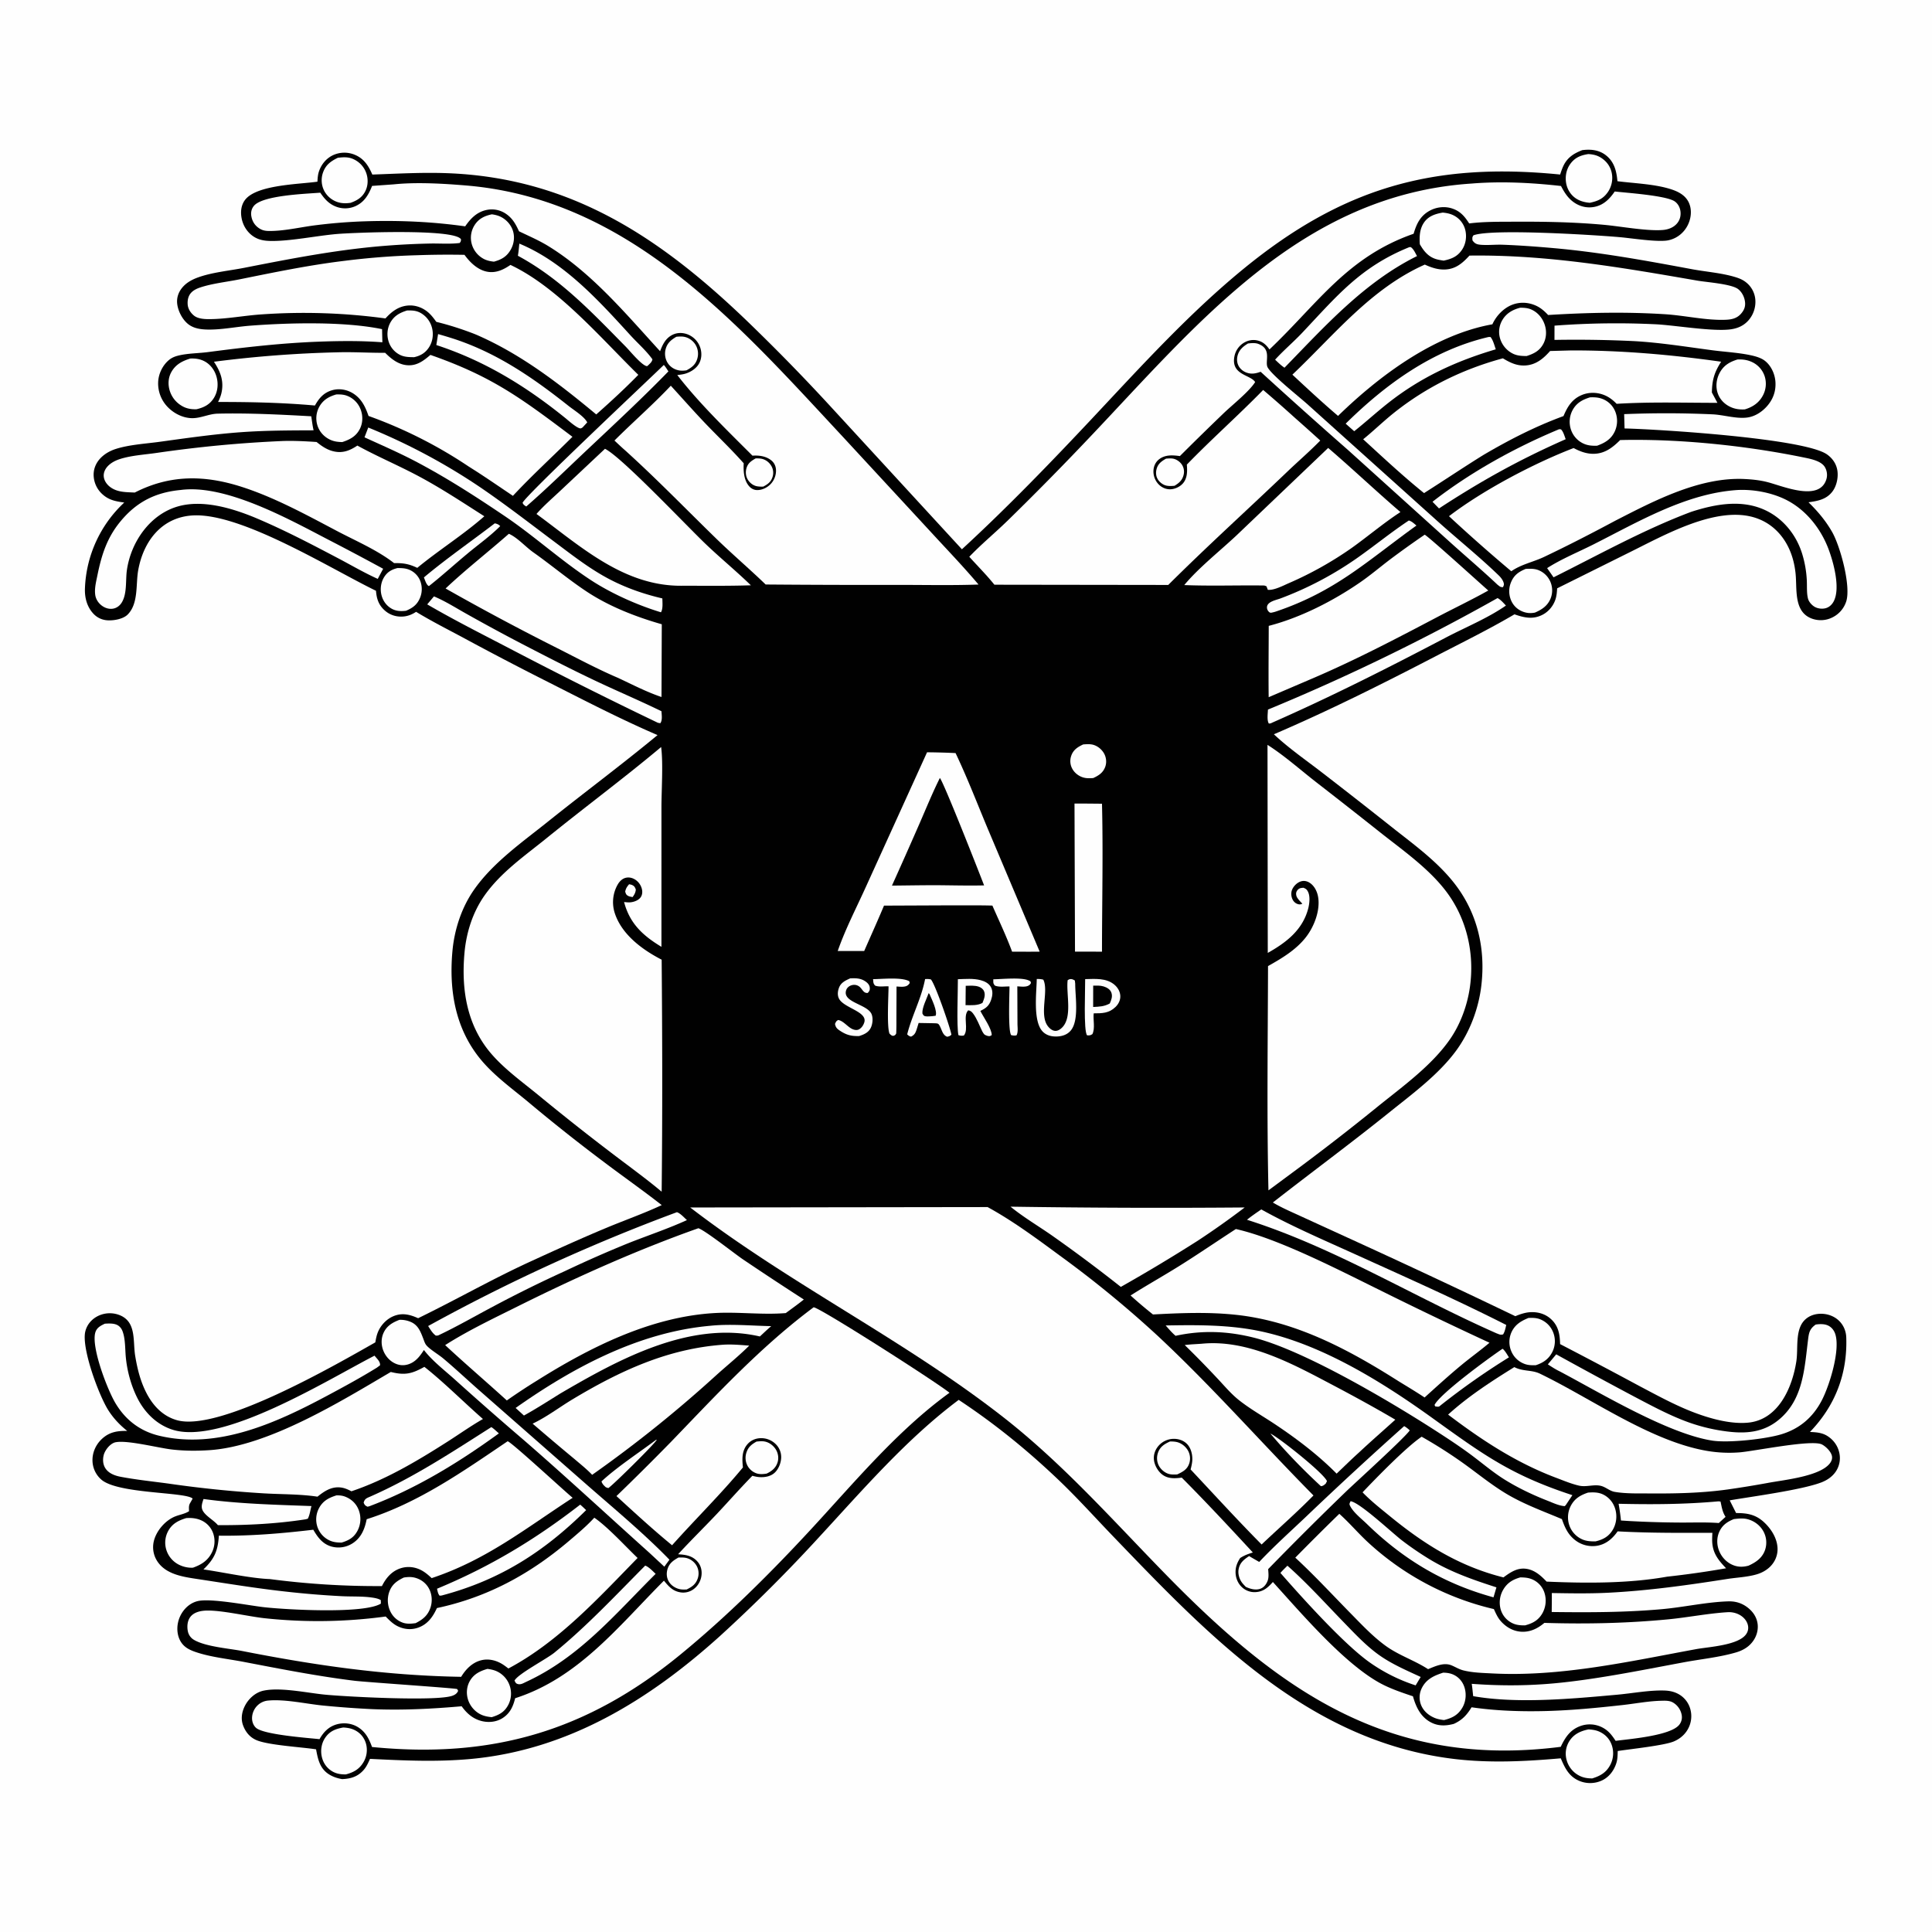 <svg xmlns="http://www.w3.org/2000/svg" display="block" viewBox="0 0 2048 2048"><path fill="#fefefe" d="M0 0h2048v2048H0z"/><path fill="#010101" d="M1677.24 159.156c.41-.048.82-.102 1.23-.145 9.06-.952 17.59.22 24.74 6.299 8.28 7.035 10.4 16.523 11.34 26.774 18.19 2.346 40.13 2.959 57.55 8.771 7.55 2.518 14.65 6.408 18.13 13.927 3.21 6.903 2.61 15.232-.32 22.121-3.82 8.981-11.51 15.606-21.06 17.748-10.73 2.408-38.94-2.102-51.36-3.204-27.47-2.436-136.6-9.254-155.6-1.982-1.43 2.162-1.16 2.64-1.03 5.275 2.31 3.484 4.74 4.412 8.87 4.745 7.65.617 15.52-.339 23.23-.057 17.92.655 35.97 2 53.84 3.582 49.45 4.38 97.82 13.227 146.55 22.321 14.89 2.778 31.12 3.931 45.53 8.219 4.4 1.307 8.49 2.896 12.09 5.805a25.92 25.92 0 0 1 9.72 18.033 29.73 29.73 0 0 1-6.98 21.903c-5.19 6.071-11.95 8.936-19.74 9.896-18.75 2.313-56.84-4.128-77.46-5.368a864 864 0 0 0-108.66 1.389l-.05 15.107a1288 1288 0 0 1 84.2 1.275c28.05 1.563 55.64 6.083 83.44 9.736 13.4 1.76 27.46 2.452 40.63 5.3 5.08 1.1 10.93 2.751 15.03 6.031 6.54 5.222 10.45 14.059 10.94 22.307.62 10.187-2.77 18.993-9.68 26.438-5.23 5.624-12.19 10.031-19.89 11.144-11.73 1.696-25.2-2.784-37.14-3.337a1088 1088 0 0 0-93.65-.2l.42 15.169c34.38.795 190.39 10.347 214.65 27.554 5.79 4.111 9.87 9.99 10.95 17.082 1.12 7.356-.82 16.524-5.43 22.453-6.4 8.247-15.49 9.82-25.17 11.165 9.76 9.573 18.13 19.445 24.96 31.359 8.59 14.969 20.14 56.965 15.09 73.513a28.6 28.6 0 0 1-14.57 17.097 27.5 27.5 0 0 1-22.06 1.294c-19.54-7.351-15.35-31.534-17.18-48.182-1.02-9.376-3.3-18.521-7.4-27.041-7.08-14.701-18.8-26.022-34.43-31.331-41.5-14.096-98.33 18.804-134.97 36.777l-75.89 37.742c-.22 3.608-.51 7.393-1.53 10.874-2.16 7.359-7.42 13.875-14.3 17.298-10.18 5.074-19.33 2.865-29.42-.621-27.43 16.156-56.54 30.417-84.81 45.092-56.01 29.076-112.2 57.178-170.2 82.063 15.43 14.571 34 27.399 50.82 40.388a7294 7294 0 0 1 78.34 61.317c21.64 16.929 44.53 33.99 61.67 55.712 24.79 31.399 33.74 69.577 29.04 109.107-2.85 24.03-11.95 48.42-26.12 68.07-18.69 25.91-47.37 46.86-72.12 66.77-40.34 32.45-81.95 63.09-122.73 94.97 9.8 5.88 20.75 10.4 31.12 15.24l59.93 27.43a9787 9787 0 0 1 165.96 77.85c4.84-1.99 9.92-3.79 15.16-4.19 8.42-.65 16.62 1.61 22.85 7.44 7.82 7.3 9.2 16.25 9.47 26.34a5941 5941 0 0 1 84.84 44.86c19.82 10.44 40.07 21.56 61.21 29.12 16.14 5.78 35.83 10.91 53.12 9.29 32.29-3.02 47.02-37.29 51.27-65.18 2.02-13.29-1.38-31.9 7.86-42.57 4.19-4.83 10.27-7.29 16.58-7.64 7.31-.42 14.84 1.92 20.28 6.92 5.17 4.75 7.95 11.25 8.18 18.23 1.3 38.73-11.88 72.49-38.49 100.09 6.49.32 12.68.67 18.34 4.2 6.66 4.16 11.27 10.56 12.85 18.28a25.54 25.54 0 0 1-3.83 19.53c-3.68 5.4-9.1 9.08-15.14 11.42-20.68 7.98-72.93 14.92-97.29 19.07l6.78 13.48c11.41-.05 20.41 1.42 29.16 9.32 7.88 7.12 14.47 17.39 14.77 28.29.2 7.12-2.6 13.87-7.58 18.93-3.84 3.88-8.62 6.59-13.81 8.21-9.97 3.1-21.64 3.5-32.03 5.13-41.77 6.54-83.59 12.42-125.86 14.56-20 1.02-39.98.68-60 .34.07 6.7-.06 13.41-.11 20.11 39.34.48 77.88.49 117.11-3.04 23.14-2.09 46.85-7.52 69.98-8.25 9.08-.28 16.87 2.68 23.44 9.01 5.09 4.91 8.07 11.32 7.91 18.44-.18 7.69-3.87 14.77-9.66 19.74-3.68 3.16-8.27 5.39-12.9 6.78-17.44 5.23-37.22 7.17-55.19 10.51-45.65 8.49-98.2 19.3-144.06 22.93-27.59 2.19-53.83 2.03-81.4.01.65 4.33 1.04 8.71 1.51 13.06 46.67 8.28 105.77 2.71 152.96-1.56 16.02-1.45 33.35-4.83 49.37-4.4 6.08.16 11.59 1.34 16.8 4.64a26.03 26.03 0 0 1 11.45 16.66 28.08 28.08 0 0 1-4.44 22c-3.33 4.8-7.98 8.34-13.33 10.62-10.21 4.37-46.12 8.11-59.58 10.2-.1 4.34-.14 8.64-1.46 12.82-2.52 7.96-7.82 15.01-15.53 18.52a29.8 29.8 0 0 1-23.98.22c-10.79-4.67-15.1-13.65-19.39-23.82-37.88 3.32-75.69 5.22-113.56.61-153.5-18.66-259.12-130.03-360.66-235.58-19.29-20.05-37.94-40.83-58.07-60.04-33.11-31.58-67.74-59.72-105.93-84.95-55.23 41.28-101.701 95.37-148.292 145.8A1656 1656 0 0 1 763.496 1734c-75.148 67.89-160.902 120.82-263.743 130.51-35.948 3.39-71.529 1.76-107.525-.04-1.878 4.15-3.654 8.27-6.691 11.72-6.321 7.2-13.572 9.34-22.891 9.75-5.444-.94-10.743-2.73-15.26-5.98-8.643-6.24-10.516-15.81-12.336-25.6-15.558-2.42-51.258-4.38-63.58-9.91-6.769-3.04-11.183-8.5-13.756-15.36-2.522-6.73-1.479-13.85 1.601-20.22 3.766-7.79 11.163-14.72 19.767-16.63 17.842-3.96 46.19 2.22 64.739 4.09 21.376 2.16 119.038 7.41 135.783 1.22 2.81-1.04 4.838-2.37 6.058-5.21l-1.053-1.87c-2.499-1.01-97.511-7.38-109.095-8.82-39.479-4.9-78.094-12.48-117.097-19.97-16.855-3.24-35.879-5.09-52.023-10.82-5.393-1.91-10.313-4.39-13.761-9.11-4.461-6.12-5.481-14.25-3.969-21.54 2.191-10.57 10.075-20.32 20.808-22.95 13.68-3.36 54.142 4.58 70.047 6.4 23.635 2.7 106.514 7.36 124.244-3.78l-.106-3.69c-2.763-1.74-6.738-2.36-9.913-2.8-10.064-1.39-20.873-.83-31.049-1.34a968 968 0 0 1-58.907-4.8c-31.796-3.47-63.575-8.74-95.206-13.52-14.68-2.22-32.2-4.85-41.339-17.98a27.3 27.3 0 0 1-4.29-21.59c2.509-11.3 12.402-22.78 23.248-26.87 4.849-1.83 9.761-2.53 14.199-5.36-.098-2.71-.469-5.79.918-8.23.695-1.23 1.4-2.41 2.072-3.65l.802-1.46c-6.908-7.18-79.032-4.82-96.747-20.11a27.3 27.3 0 0 1-9.41-20.22c-.166-8.41 3.428-16.57 9.435-22.41 8.11-7.87 16.674-9.2 27.406-9-7.893-6.32-14.512-13.25-19.967-21.79-10.115-15.84-28.749-66.1-24.481-83.66 1.657-6.81 6.157-12.39 12.255-15.77a28.34 28.34 0 0 1 22.213-2.22c20.228 6.47 15.723 27.53 18.409 43.86 2.283 13.88 5.683 27.54 12.288 40.05 6.948 13.16 17.187 23.92 31.892 28.11 44.956 12.81 167.932-58.41 210.359-82.45.64-3.65 1.353-7.45 2.771-10.89 3.054-7.42 9.228-13.94 16.679-16.97 9.164-3.73 17.297-1.67 25.948 2.24 39.914-19.41 78.389-41.44 118.804-59.98 26.936-12.36 54.061-24.7 81.418-36.09 19.273-8.03 39.099-14.98 58.01-23.83-19.794-15.47-40.483-29.98-60.546-45.12a1878 1878 0 0 1-81.916-64.96c-16.651-13.75-35.053-27.1-48.923-43.69-27.455-32.86-34.256-73.67-30.503-115.33 2.055-22.802 9.579-46.022 22.705-64.912 20.124-28.962 51.337-50.702 78.642-72.568 38.445-30.786 78.16-60.29 116.089-91.646-41.184-17.723-81.337-38.754-121.357-58.948a3471 3471 0 0 1-84.354-44.161c-16.815-9.004-33.926-17.662-50.229-27.569-4.058 2.679-8.207 4.43-13.09 4.931-7.133.732-14.156-1.279-19.64-5.946-6.839-5.819-9.117-12.604-9.787-21.295-47.958-23.284-141.871-82.261-193.46-79.9-33.5 1.533-53.129 27.239-58.633 58.327-2.64 14.915.458 35.065-11.105 46.747-4.651 4.699-14.188 6.396-20.532 6.187-6.306-.209-11.802-2.642-16.071-7.313-6.592-7.211-9.054-16.71-8.729-26.296a130.9 130.9 0 0 1 41.671-91.286c-8.814-1.247-16.008-2.43-22.9-8.588a28.04 28.04 0 0 1-9.547-20.252c-.183-7.115 2.655-13.537 7.627-18.567 4.51-4.563 10.198-7.636 16.286-9.535 14.382-4.486 31.443-5.419 46.414-7.485 28.946-3.993 57.855-8.161 87.02-10.217 25.215-1.778 50.548-1.821 75.815-1.918-1.133-4.874-1.713-9.928-2.465-14.876-33.05-1.834-66.059-3.535-99.183-2.788-9.571.216-18.393 5.186-28.028 4.769-9.643-.416-19.118-5.42-25.595-12.452a35.72 35.72 0 0 1-9.483-25.934c.38-8.515 4.532-17.269 10.994-22.868 3.511-3.042 7.199-4.366 11.672-5.371 9.63-2.164 20.406-2.129 30.281-3.421 38.968-5.102 77.992-9.579 117.293-11.029 22.347-.825 45.118-1.052 67.422.653l-.327-13.911c-39.964-8.311-98.5-6.812-139.52-3.709-15.011 1.136-30.555 4.438-45.575 4.126-6.716-.139-13.722-1.044-19.376-4.98-6.608-4.599-11.538-13.867-12.625-21.743-.872-6.323.918-12.192 4.842-17.188 4.288-5.461 10.333-8.85 16.754-11.205 15.173-5.566 33.31-7.173 49.227-10.299 50.642-9.943 100.03-19.594 151.625-23.535a802 802 0 0 1 46.667-2.248c10-.123 20.338.703 30.263-.57 1.276-1.663 1.289-1.824 1.39-3.926-7.118-11.609-115.931-6.913-131.13-5.625-21.72 1.841-49.223 7.646-70.113 7.418-6.77-.074-12.875-.928-18.637-4.71-6.61-4.339-11.009-11.283-12.587-18.982-1.366-6.661-.81-13.737 3.226-19.407 11.781-16.554 57.59-16.925 77.069-19.753.171-3.75.445-7.565 1.688-11.136 2.559-7.351 7.716-13.611 14.816-16.947a28.7 28.7 0 0 1 22.704-.595c10.042 4.012 14.872 11.717 18.979 21.137 25.627-.896 51.414-2.355 77.053-1.541 138.48 4.397 236.477 74.144 332.105 168.401a2058 2058 0 0 1 75.454 77.754l140.369 152.605c48.8-44.906 95.26-93.086 140.62-141.446 50.38-53.712 100.69-108.992 157.77-155.729 104.84-85.844 201.05-113.522 335.76-100.077 1.02-3.158 2.12-6.431 3.56-9.42 4.21-8.755 11.11-13.026 19.86-16.436"/><path fill="#fefefe" d="M666.873 937.333c.931.188 2.32.421 3.16.814 2.567 1.202 2.975 2.333 3.965 4.758-.351 3.468-1.441 5.207-3.411 8.041-1.382-.287-3.359-.521-4.589-1.185-2.343-1.264-2.518-2.275-3.267-4.613.708-3.45 1.908-5.128 4.142-7.815m28.831 588.757.376.21c-.746 3.01-46.538 48.2-51.257 51.15l-2.616-.9c-2.145-1.98-3.659-3.31-4.606-6.19 16.148-15.09 39.986-30.63 58.103-44.27m650.976-6.49c9 4.27 56.71 42.05 59.97 50.51l-1.4 2.71c-2 1.52-2.46 2.28-5.01 2.6-18.56-17.13-37.37-36.44-53.56-55.82M801.014 485.927c2.324-.061 4.9-.007 7.162.59 3.911 1.033 7.396 3.837 9.424 7.305a14.28 14.28 0 0 1 1.507 11.148c-1.571 5.671-4.971 8.225-9.976 10.83a28.2 28.2 0 0 1-6.427-.296c-3.919-.638-7.36-3.161-9.575-6.417-2.403-3.53-3.044-7.939-2.031-12.056 1.444-5.866 4.915-8.198 9.916-11.104m435.076.228c2.26-.141 4.67-.365 6.92-.059 3.81.519 7.73 3.248 9.84 6.414a13.73 13.73 0 0 1 1.83 10.853c-1.39 5.72-4.78 8.624-9.61 11.575-2.82.266-5.79.438-8.58-.147-3.56-.747-7.11-3.419-9.03-6.476-2.03-3.243-2.44-7.078-1.53-10.759 1.44-5.855 5.17-8.527 10.16-11.401M925.486 1037.95c9.7-.07 30.133-2.37 38.396 2.22l.483 1.88c-.657.9-.974 1.44-1.877 2.2-2.952 2.51-8.492 1.62-12.125 1.5l-.136 35.93a276 276 0 0 1-.197 13.84c-1.185 1.96-1.124 1.89-3.318 2.58-2.059-.48-2.284-1.01-3.79-2.4-2.981-7.3-1.065-40.08-1.022-50.13-4.768-.29-9.558.87-14.147-.74-2.256-2.32-1.906-3.72-2.267-6.88m127.454.16c9.35-.16 30.08-2.37 37.84 1.3 1.98.94 1.29.37 2.15 2.6-.58.89-.84 1.41-1.71 2.14-3.09 2.6-9.05 1.58-12.83 1.42l.17 39.68c.02 3.73.85 8.96-1.01 12.23-2.26.48-3.38.24-5.62-.16-3.54-4.14-1.78-44.19-1.82-51.61-5.14-.13-10.46.94-15.37-.88-2.27-2.39-1.72-3.5-1.8-6.72m539.85 391.64c2.71 2.04 4.82 6.23 6.75 9.08-26.01 16.13-50.07 33.1-74.01 52.13-1.45.41-2.72.05-4.19-.15l-.66-1.54c5.95-12.03 58.04-50.13 72.11-59.52M524.46 554.761c2.247.41 4.298 1.244 5.77 2.956-10.216 10.267-22.697 19.174-33.863 28.434-13.96 11.577-27.422 23.845-41.637 35.092-.133-.047-.276-.073-.4-.141-2.45-1.341-3.885-6.438-4.955-9.025 24.041-20.156 50.173-38.203 75.085-57.316m194.7 1096.279c2.804-.06 5.866-.16 8.599.53 4.445 1.14 8.334 4.19 10.624 8.14 2.269 3.92 2.734 8.87 1.357 13.17-2.046 6.38-6.047 9.2-11.846 12.02-2.214.09-4.496.19-6.686-.2-4.895-.87-9.639-3.83-12.209-8.13-2.416-4.05-2.762-8.83-1.395-13.3 1.912-6.25 6.133-9.11 11.556-12.23m82.793-122.92c2.789-.29 5.823-.58 8.599-.07 4.984.9 9.658 4.57 12.147 8.92 2.279 3.98 2.939 8.93 1.512 13.32-1.933 5.93-6.093 9.14-11.512 11.77-3.227.54-6.899.88-10.078-.04-4.378-1.26-8.231-4.47-10.34-8.49a17.72 17.72 0 0 1-1.113-13.49c1.886-6.04 5.459-8.9 10.785-11.92m438.207-.06c2.41-.08 5.07.03 7.42.59 4.86 1.16 9.44 4.84 11.82 9.19a16.93 16.93 0 0 1 1.27 13.35c-2.1 6.52-6.9 8.99-12.74 11.75-2.91.16-6.28.31-9.1-.56-4.43-1.37-8.45-4.83-10.53-8.97-2.14-4.27-2.31-9.16-.72-13.63 2.24-6.28 6.79-9.06 12.58-11.72M716.967 356.991c2.821-.278 5.486-.468 8.298.037 4.881.875 9.462 4.216 12.025 8.433a18.42 18.42 0 0 1 1.881 14.755c-1.868 6.351-5.86 9.317-11.452 12.342-2.693.4-5.45.553-8.144.041-4.619-.878-8.861-3.511-11.511-7.415-2.918-4.301-3.8-9.87-2.507-14.89 1.715-6.659 5.724-9.945 11.41-13.303m184.262 680.119c5.331-.25 10.443-.27 15.154 2.59 2.685 1.63 5.267 3.87 5.58 7.23.26 2.81-.389 3.66-2.072 5.6-5.12.64-5.834-5.09-9.988-7.38-2.362-1.3-4.807-1.51-7.384-.69-2.374.75-4.566 2.48-5.438 4.87-4.897 13.44 22.649 14.95 26.909 25.92 1.63 4.2 1.024 10.32-.954 14.32-2.491 5.03-7.25 7.09-12.309 8.68-8.514.23-13.707-1.11-20.89-6.02-2.892-1.97-4.033-3.42-4.698-6.84 1.123-2.34 1.145-2.91 3.375-4.14 5.6.92 9.802 7.22 15.001 9.59 2.079.94 4.646 1.48 6.784.45 2.94-1.41 4.955-4.49 5.889-7.56 3.542-11.62-22.384-15.24-27.01-25.51-1.644-3.64-1.144-7.63.236-11.28 2.031-5.37 6.897-7.63 11.815-9.83m197.771.68c2.56-.05 4.44 0 6.94.7 5.61 11.04-3.29 33.73 3.24 46.76 1.54 3.08 4.72 6.57 8.19 7.35 2.78.63 5.22-.57 7.33-2.29 12.84-10.47 5.24-36.41 7.05-51.23.67-.41 1.35-.87 2.13-1.07 2.13-.51 3.73.34 5.49 1.37l.39 3.37c-.03 13.53 4.44 39.6-5.12 50.12-3.8 4.19-9.14 5.73-14.66 5.87-5.32.12-10.57-1.15-14.44-4.99-10.87-10.75-6.74-41.69-6.54-55.96m49.26-248.668c3.52-.232 7.26-.556 10.69.424 4.97 1.419 9.51 5.334 11.79 9.945 2.02 4.072 2.42 9.044.86 13.335-2.31 6.319-6.89 9.252-12.73 11.948-3.55.264-6.98.414-10.44-.566-4.91-1.393-9.43-4.863-11.83-9.401a16.94 16.94 0 0 1-1.09-13.513c2.18-6.461 6.86-9.417 12.75-12.172M980.626 1037.87c2.248-.14 3.991-.15 6.185.39 4.583 5.12 20.379 50.72 21.729 58.58-1.71 1.53-2.26 1.63-4.41 2.16-5.498-1.72-5.851-8.99-8.965-13.05-1.099-1.43-3.2-1.11-4.915-1.27l-16.477-.28a234 234 0 0 1-2.281 7.38c-1.205 3.58-2.336 5.4-5.753 7.1-2.112-.56-2.481-.9-4.078-2.42 4.927-19.52 14.819-37.79 18.765-57.52.071-.36.134-.72.2-1.07"/><path fill="#010101" d="M984.418 1052.76c1.075 1.17.766.64 1.408 2.14 1.964 4.59 8.04 16.91 5.972 21.83l-3.548.46c-2.183.09-4.876.46-7.016.13-2.275-.35-2.481-1.24-3.455-3.05-.453-6.2 4.535-15.5 6.639-21.51"/><path fill="#fefefe" d="M1150.32 1037.91c10.56-.21 22.41-1.42 31.07 5.97 3.46 2.95 5.95 7.12 6.18 11.73.24 4.55-1.89 8.73-5.11 11.84-6.91 6.69-14.13 6.71-23.1 6.73-.78 6.8 1.72 16.06-1.41 22.06-2.36 1.43-2.75 1.35-5.54 1.27-4-3.92-1.91-50.62-2.09-59.6"/><path fill="#010101" d="M1158.83 1044.81c3.6-.04 7.54-.24 11.01.84 3.44 1.06 7.02 3.04 8.28 6.64 1.43 4.08-.08 7.74-1.72 11.45-5.86 3.24-11.07 3.39-17.61 3.7z"/><path fill="#fefefe" d="M1015.39 1038.01c7.94-.22 16.4-1.04 24.15 1.04 4.33 1.15 8.69 3.29 10.9 7.38 2.3 4.28 1.69 9.13.15 13.55-2.22 6.38-5.48 8.75-11.37 11.67 3.17 6.39 12.07 18.72 12.05 25.6-1.84 1.23-2.51 1.43-4.85.73-3.22-.97-3.61-2.02-5.2-4.75-2.92-5.95-5.78-13.84-9.85-19.04-1.49-1.9-2.63-2.81-5.03-3.21-6.05 6.1.96 20.11-4.61 26.73-2.3.34-3.55.29-5.76-.41-2.04-9.75-.48-47.02-.58-59.29"/><path fill="#010101" d="M1023.71 1045c4.38-.1 9.59-.54 13.77.91 2.41.84 4.61 2.4 5.64 4.78 1.8 4.19-.06 8.54-1.68 12.46-5.38 2.95-11.98 2.39-17.92 2.35z"/><path fill="#fefefe" d="M421.371 602.162c3.583.035 7.143.059 10.6 1.116a21.3 21.3 0 0 1 12.928 11.19 24.08 24.08 0 0 1 .312 19.326c-3.003 7.256-7.82 10.692-14.838 13.645-5.137.624-10.119.505-14.795-1.988-5.403-2.881-9.21-7.829-10.926-13.676-1.903-6.488-1.132-13.865 2.35-19.684 3.423-5.72 8.054-8.368 14.369-9.929m1195.869.914c4.27-.263 8.98-.398 13.05 1.091a23 23 0 0 1 13.02 12.186 23.2 23.2 0 0 1 .52 17.726c-3.1 7.946-9.19 12.045-16.73 15.301-4.51.852-8.36.669-12.7-.974-5.75-2.179-10.15-6.323-12.58-11.991a24.76 24.76 0 0 1 .13-19.649c3.2-7.406 8.09-10.633 15.29-13.69M520.853 1512.78c2.827 1.82 5.427 4.47 7.983 6.67-42.839 31.08-87.902 58.68-137.538 77.33l-1.767.39c-2.657-1.42-2.758-1.49-4.042-4.21 1.049-4.28 3.293-4.89 7.111-6.57 45.723-20.13 86.235-46.9 128.253-73.61M703.68 386.865c1.825 1.874 3.372 4.635 4.878 6.809-27.905 28.692-57.511 56.173-86.649 83.608-21.194 19.955-42.085 40.527-64.051 59.62-1.889-1.2-3.034-1.772-3.879-3.905 2.067-6.841 134.245-131.054 149.701-146.132M521.421 227.189c3.121.43 6.501 1.208 9.331 2.619 6.203 3.093 11.11 8.61 13.099 15.278 1.914 6.415.929 13.415-2.285 19.246-4.185 7.595-9.872 10.849-17.99 13.045-4.004-.448-7.768-1.21-11.324-3.213a25.6 25.6 0 0 1-12.232-15.722 24.9 24.9 0 0 1 2.912-19.56c4.373-7.031 10.653-10.063 18.489-11.693M428.054 1672.25c4.157-.66 8.174-.85 12.276.31 6.232 1.78 11.406 5.74 14.449 11.49 3.263 6.17 3.717 13.73 1.461 20.31-2.827 8.24-8.201 12.47-15.722 16.26-4.327.58-8.81.99-13.041-.36a23.1 23.1 0 0 1-13.423-11.53 27.23 27.23 0 0 1-1.635-20.64c2.746-8.28 8.05-12.19 15.635-15.84M1652.81 454.969l1.87.147c2.58 2.439 3.75 7.175 5.02 10.457-49.29 21.761-89.3 44.029-134.3 73.395l-6.87-7.081c39.87-31.121 87.57-57.509 134.28-76.918M356.638 1585.16c3.332-.05 6.197.16 9.336 1.39 6.674 2.61 11.755 7.48 14.305 14.21a26.8 26.8 0 0 1-1.101 21.49c-3.802 7.47-9.247 10.6-17.022 12.93-4.354 0-8.385-.28-12.422-2.07a24.37 24.37 0 0 1-13.321-14.72 25.33 25.33 0 0 1 1.747-19.67c4.191-7.83 10.351-10.99 18.478-13.56m160.063 183.94c3.089.38 6.352 1.04 9.229 2.25a25.96 25.96 0 0 1 14.1 14.78 26.02 26.02 0 0 1-1.001 20.64c-3.95 7.88-9.65 11.03-17.775 13.5-3.691-.36-7.281-.96-10.709-2.45-6.711-2.91-12.082-8.95-14.336-15.89-2.151-6.61-1.63-13.91 1.817-19.98 4.196-7.4 10.813-10.58 18.675-12.85M358.183 167.221c6.053-.623 11.042-1.062 16.689 1.579 6.254 2.924 10.995 8.021 13.324 14.541 2.209 6.186 2.049 13.364-.92 19.274-3.399 6.766-8.767 9.913-15.653 12.392-4.041.571-8.04.704-12.041-.296a24.76 24.76 0 0 1-15.679-12.001 24.64 24.64 0 0 1-1.585-19.584c2.867-8.315 8.238-12.184 15.865-15.905M1529.84 1773.09c4.2.07 8.03.63 11.8 2.59 5.44 2.82 9.21 7.68 10.92 13.52 2.09 7.12 1.21 15.07-2.66 21.43-4.64 7.61-10.74 10.56-19.13 12.71-3.5-.4-6.95-1-10.22-2.38-6.37-2.7-11.85-7.43-14.32-14.02a22.03 22.03 0 0 1 .97-17.54c4.71-9.5 13.13-13.26 22.64-16.31M431.512 329.123c5.516-.128 9.818-.001 14.696 2.798a25.3 25.3 0 0 1 11.835 16.021c1.626 6.717.588 14.143-3.144 20.004-3.865 6.071-9.02 9.159-15.91 10.68-5.023-.03-10.095-.091-14.721-2.307a23.8 23.8 0 0 1-12.139-13.755c-2.266-6.594-1.803-14.184 1.524-20.339 3.995-7.392 10.089-10.692 17.859-13.102M363.849 1831.22c4.72.25 8.987.98 13.175 3.3 5.543 3.08 9.357 8.01 11.013 14.12a25.36 25.36 0 0 1-2.876 19.58c-4.433 7.37-10.531 10.63-18.606 12.74-5.675-.02-10.376-.67-15.257-3.83-5.387-3.48-8.897-8.91-10.232-15.15-1.432-6.69-.281-14.03 3.561-19.74 4.804-7.15 11.024-9.54 19.222-11.02m1256.411-434.14c5.04-.16 9.1-.19 13.73 2.01 6.19 2.94 10.67 7.98 12.87 14.47a25.4 25.4 0 0 1-1.61 20.12c-3.85 7.22-9.64 11-17.21 13.49-3.95.13-7.87.1-11.64-1.26a24.25 24.25 0 0 1-14.31-13.42 25.12 25.12 0 0 1 .1-20.16c3.7-8.15 10.08-11.99 18.07-15.25m-126.84-845.322c3.19.834 5.54 3.269 8.07 5.338-52.32 37.607-85.33 69.71-149.16 91.214-.79.247-1.61.517-2.43.687-1.56.328-3.1 1.001-4.41-.079-1.64-1.354-2.63-3.422-2.42-5.583.52-5.573 9.5-7.21 14-8.859a363.2 363.2 0 0 0 82.38-43.525c18.19-12.835 35.37-26.876 53.97-39.193M356.527 418.112c4.255-.074 8.017.026 12 1.689a24.8 24.8 0 0 1 13.831 14.426c2.399 6.44 2.327 13.844-.714 20.06-3.98 8.139-10.545 11.628-18.825 14.333-4.844-.119-8.93-.579-13.332-2.738-6.219-3.051-10.971-8.351-13.031-15.006a25.26 25.26 0 0 1 2.226-20.087c4.093-7.112 10.199-10.48 17.845-12.677M1611.54 1672.11c5.01 0 9.68.43 14.19 2.8a23.12 23.12 0 0 1 11.65 14.15 27.4 27.4 0 0 1-2.63 21.52c-4.3 7.23-10.29 10.29-18.17 12.39-5.44.03-9.96-.35-14.79-3.07a23.28 23.28 0 0 1-11.17-14.5 27 27 0 0 1 2.89-20.32c4.28-7.28 10.09-10.73 18.03-12.97m-82.16-1446.762c4.99.489 9.36 1.442 13.65 4.188a23.52 23.52 0 0 1 10.4 15.029c1.45 6.785.31 14.182-3.53 20.009-4.91 7.456-11.22 9.901-19.54 11.705-2.14-.327-4.3-.655-6.41-1.164-9.27-2.24-14.3-8.282-18.87-16.221-.58-8.023-.23-16.328 4.53-23.152 4.74-6.793 12-9.061 19.77-10.394m154.32-62.03c5.09.331 9.24 1.211 13.58 3.98 5.91 3.778 9.97 9.432 11.3 16.378a26.47 26.47 0 0 1-4.12 19.835c-4.97 7.243-10.88 9.706-19.21 11.446-4.64-.35-9.2-1.44-13.28-3.738-5.91-3.327-9.98-9.141-11.5-15.704-1.67-7.218-.44-15.239 3.84-21.353 4.94-7.073 11.11-9.543 19.39-10.844m-72.13 162.863c3.96.052 7.69.224 11.4 1.798 6.97 2.962 12.04 8.987 14.44 16.088 2.22 6.556 1.96 13.948-1.26 20.132-3.95 7.588-10.02 10.734-17.89 13.22-5.63-.059-10.53-.271-15.56-3.072a26.4 26.4 0 0 1-12.72-16.132 24.63 24.63 0 0 1 2.82-19.359c4.26-6.995 11.04-10.75 18.77-12.675M1431.65 1591.33c9.95 1.41 44.3 33.78 54.63 41.67 9.08 6.95 18.75 13.54 28.5 19.5 22.67 13.85 46.4 22.04 71.5 30.16l-3.11 10.59a448 448 0 0 1-8.45-2.46c-48.93-14.81-89.22-39.78-125.75-75.31-5.64-5.49-14.52-12.29-17.96-19.47-1.01-2.12-.16-2.62.64-4.68m252.22 241.9c4.15.27 7.87.73 11.69 2.48 6.29 2.91 10.88 7.86 13.07 14.46a26.6 26.6 0 0 1-1.49 20.34c-4.28 8.36-10.62 12.02-19.31 14.68-4.93-.01-9.4-.65-13.83-2.97a26.28 26.28 0 0 1-13.39-16.81 24.95 24.95 0 0 1 2.85-19.56c4.73-7.62 11.93-10.88 20.41-12.62m1.61-1412.027c4.57-.188 8.74-.007 13.05 1.634a23.7 23.7 0 0 1 13.87 13.853 26.7 26.7 0 0 1-.48 20.209c-3.84 8.574-10.46 12.49-18.91 15.576-5.26.177-9.91-.098-14.76-2.4a25.05 25.05 0 0 1-13.12-15.12 26.17 26.17 0 0 1 1.87-20.194c4.15-7.668 10.42-11.083 18.48-13.558m152.48 1189.087c4.66-.56 9.77-1.1 14.36.07 7.18 1.83 13.52 6.53 17.04 13.09a24.58 24.58 0 0 1 1.7 19.48c-2.93 8.59-9.62 13.1-17.5 16.73-5.42 1.46-10.51 1.64-15.85-.36-7.05-2.64-12.6-8.42-15.38-15.37-2.6-6.5-2.68-13.82.22-20.23 3.21-7.08 8.42-10.57 15.41-13.41m-154.56-28.08c5.92-.43 11.44-.45 16.81 2.44 6.07 3.26 10.31 8.78 12.14 15.4 2 7.25 1.06 15.36-2.88 21.82-4.31 7.08-10.26 10.16-18.09 12.05-4.76.06-9.43-.12-13.88-2.02a25.23 25.23 0 0 1-13.79-14.56 26.38 26.38 0 0 1 1.02-20.32c3.97-8.22 10.3-12.02 18.67-14.81m138.23 9.27 2.2.22c1.37 6.08 1.88 10.8 5.34 16.22l-7.17 6.55c-13.28-.99-26.81-.45-40.13-.5a1083 1083 0 0 1-54.62-1.61l-8.97-.57c-.59-5.97-1.45-11.82-2.49-17.73 35.64.82 70.32.65 105.84-2.58m-1624.242 17.77c5.045-.41 10.339.07 15.056 2a23.6 23.6 0 0 1 13.486 14.02 26.25 26.25 0 0 1-1.34 20.45c-4.298 8.66-11.293 13-20.074 16.1-4.951.28-10.058-.86-14.516-3a26.37 26.37 0 0 1-13.388-15.03 25.73 25.73 0 0 1 1.351-20.24c4.244-8.27 10.916-11.69 19.425-14.3M1841.74 381.088c5.78-.319 11.12.465 16.33 3.123a25.24 25.24 0 0 1 12.68 15.069 26.27 26.27 0 0 1-2.06 20.036c-4.13 7.763-10.86 12.178-19.08 14.653-5.23.322-10.12-.275-14.92-2.423-6.45-2.878-11.56-8-13.85-14.737-2.29-6.715-1.5-14.359 1.62-20.676 4.21-8.51 10.52-12.287 19.28-15.045m-1640.017-1.026c5.474-.252 10.855.512 15.682 3.273 6.248 3.574 10.481 9.729 12.265 16.636 1.892 7.327 1.105 15.376-2.933 21.864-4.409 7.084-10.562 10.143-18.446 11.98-4.423.198-9.3-.448-13.317-2.37-7.2-3.444-12.531-9.452-14.972-17.059-2.1-6.545-1.783-13.772 1.562-19.852 4.462-8.113 11.601-11.862 20.159-14.472M615.019 1594.99c2.2 1.76 4.254 3.87 6.327 5.8-44.915 44.39-91.553 74.23-153.096 90.5l-2.212.23c-1.884-2.21-2.103-4.63-2.769-7.4 55.866-23.15 103.93-52.04 151.75-89.13M464.395 354.14a467 467 0 0 1 17.146 5.18c45.841 15.129 83.721 41.3 121.159 70.975 5.726 4.538 16.622 11.182 19.794 17.455l-4.757 5.152c-.871.723-.399.399-1.684 1.055-2.921 1.491-13.935-8.505-16.475-10.562-41.859-33.89-85.683-60.865-137.06-77.646zm900.335 1305.57c21.14 18.72 40.45 40.17 60.13 60.42 12.25 12.6 24.33 25.61 38.91 35.59 13.08 8.95 27.91 15.26 42.22 21.93l-5.35 8.92a181.3 181.3 0 0 1-49.46-24.87c-27.37-19.69-70.87-68.05-93.88-94.33 2.3-2.69 4.93-5.15 7.43-7.66m-1148.988-70.7c37.673 5.17 76.44 6.09 114.421 7.48-1.31 4.54-1.678 9.15-3.858 13.41l-2.464.66c-30.562 4.71-61.964 6.35-92.863 6.15-4.5-5.35-13.472-9.89-16.277-15.84-1.852-3.92-.189-8.04 1.041-11.86M550.523 258.242c47.338 19.611 84.035 60.247 117.913 97.354 7.582 8.304 16.657 16.169 23.176 25.305-.675 3.097-2.464 4.234-4.648 6.474l-1.04.769c-5.217-.199-18.311-16.312-22.624-20.684-35.615-36.096-69.164-71.992-114.313-96.338.747-4.253 1.089-8.587 1.536-12.88M683.946 1659.61c4.042 1.45 7.927 5.87 11.079 8.73-43.288 43.07-80.941 88.62-137.623 114.66-2.726 1.3-5.504 3.07-8.618 2.12-2.21-.67-2.251-1.7-3.392-3.55 3.348-6.96 33.978-22.91 42.319-29.72 34.389-28.05 64.996-60.8 96.235-92.24M1494.02 261.955l1.42-.011c3.05 1.937 4.89 6.418 6.66 9.513-55.98 27.738-97.49 74.225-140.48 118.332-3.68-2.437-6.75-5.504-9.95-8.513 8.98-9.924 19.51-18.759 28.75-28.547 36.89-39.098 61.67-69.772 113.6-90.774m84.03 95.256 1.95.022c2.83 3.397 4.1 8.888 5.59 13.048-42.04 12.424-79.41 29.612-113.93 56.8-12.31 9.688-23.88 20.277-36.14 30.031a830 830 0 0 1-9.05-8.007c42.71-42.125 92.3-78.065 151.58-91.894m-89.58 1154.539c2.35 1.34 3.98 2.66 5.93 4.49-4.35 6.96-57.3 55.11-66.96 64.29a3731 3731 0 0 0-83.13 82.8c.24 3.9.87 8.5-.52 12.25-1.3 3.53-3.77 6.97-7.36 8.4-5.15 2.05-11.02.4-15.8-1.82-1.43-1.48-2.93-2.99-4.15-4.65-2.78-3.81-4.33-9.11-3.53-13.8 1.19-7.03 5.54-10.47 11.17-14.22 3.51 2.15 7.13 4.16 10.69 6.23 15.74-16.71 33.18-32.34 49.84-48.15a4213 4213 0 0 1 103.82-95.82M460.004 632.2c11.802 4.895 23.274 12.231 34.443 18.457a2096 2096 0 0 0 57.544 31.21c26.379 13.664 52.947 27.395 79.807 40.09 23.034 10.887 46.477 20.801 69.381 31.985.18 3.859 1.204 9.547-1.232 12.719l-2.622-.51a5053 5053 0 0 1-157.009-78.677c-29.241-15.259-58.952-30.188-87.443-46.812zm292.578 773.21c21.262-2.23 43.591-.06 64.964.36-4.146 3.47-8.058 7.28-12.039 10.94-74.174-17.09-149.511 24.2-211.343 60.34-12.821 7.96-25.561 16.16-38.763 23.48l-8.823-8.03c61.055-43.05 130.529-80.26 206.004-87.09M1337 1282.03c31.84 17.69 65.4 32.07 98.54 47.09 53.89 24.44 108.36 48.61 161.13 75.38-.81 3.43-1.39 6.98-3.3 9.99-2.92.82-3.99-.02-6.79-1.03-88.58-39.07-172.09-91.05-264.73-120.45 4.83-3.95 10.03-7.42 15.15-10.98m250.48-648.051c3.52 1.873 6.14 5.087 8.87 7.94-19.33 13.45-42.78 22.952-63.66 33.917-60.73 31.9-121.25 62.525-184.06 90.186-2.25 1.03-1.06.689-3.58.997-2.23-3.451-1.1-10.685-.97-14.827a2236 2236 0 0 0 243.4-118.213"/><path fill="#fefefe" d="M1322.92 364.106c3.33-.41 7.57-.799 10.78.38 15.18 5.582 6.59 19.083 10.17 25.158 5.11 8.683 32.75 30.559 41.77 38.604l138.61 124.609c21.33 19.146 44.05 37.364 64.63 57.268 1.92 1.859 3.8 4.257 4.76 6.779.89 2.342.65 3.414-.46 5.547-2.94.02-3.49-.915-5.78-2.649-16.52-15.572-33.84-30.218-50.68-45.439l-107.98-97.529a5873 5873 0 0 1-92.41-82.737c-3.63 1.294-7.31 2.307-11.2 1.798-4.46-.584-8.75-2.922-11.34-6.655-2.43-3.518-2.99-7.882-1.97-11.988 1.57-6.291 5.78-9.908 11.1-13.146M717.572 1284.97c3.791 1.26 7.584 5.69 10.609 8.38-20.226 9.23-41.857 16.41-62.558 24.64a1275 1275 0 0 0-66.246 29.17 1343 1343 0 0 0-75.189 37.04c-19.916 10.5-39.501 21.89-59.872 31.49l-2.27.14c-3.664-2.53-5.785-6.52-8.201-10.18a1952 1952 0 0 1 263.727-120.68M390.363 453.194a650 650 0 0 1 116.38 61.786c27.74 18.705 54.2 39.308 80.976 59.348 18.941 14.177 37.644 28.899 58.711 39.856 17.738 9.224 36.269 15.621 55.704 20.162.038 4.424.807 10.972-1.491 14.707-24.607-7.464-52.112-19.684-73.636-33.683-31.909-20.754-60.353-46.951-91.911-68.262-30.972-20.915-62.293-41.126-95.438-58.456-17.354-9.074-35.467-16.91-53.267-25.072zm748.657 398.638c9.71-.097 19.43.085 29.14.142 1.29 52.146.02 104.645 0 156.826l-28.61-.03zM423.431 1399.08a27.46 27.46 0 0 1 12.075 2.26c7.858 3.4 10.34 10.36 13.224 17.81.843 2.18 1.592 4.8 3.065 6.65 3.504 4.41 13.052 10.03 17.941 14.12 13.076 10.95 25.617 22.8 38.456 34.06l115.483 101.35c28.314 24.75 59.926 51.12 85.948 78.02l-5.417 7.41-15.805-14.7c-44.489-39.91-88.234-80.57-133.397-119.73a3743 3743 0 0 1-72.863-63.98c-10.834-9.74-23.881-19.73-32.764-31.29-3.413 5.26-7.16 10.55-12.804 13.57-4.95 2.65-10.338 3.35-15.697 1.51-6.525-2.23-11.575-7.47-14.264-13.75-2.583-6.03-2.832-13.03-.208-19.09 3.336-7.71 9.505-11.34 17.027-14.22m812.229 5.97c29.93-.52 59.87-.79 89.51 4.08 68.38 11.25 136.59 53.42 192.05 93.22 54.5 39.12 83.73 61.07 149.57 82.59l-6.96 10.46-1.14 1.16c-5.86-.28-12.64-3.54-18.17-5.71-15.71-6.15-31.14-13.47-45.49-22.38-12.31-7.65-23.7-17.42-35.34-26.08-12.77-9.5-26.04-18.18-39.43-26.78-47-30.21-138.59-84.62-191.86-97.82-27.62-6.84-54.46-7.81-82.24-1.77-3.89-3.29-7.14-7.15-10.5-10.97m-1124.546-1.88c3.652-.22 7.858-.45 11.384.67 3.531 1.11 5.984 3.69 7.309 7.1 3.136 8.07 2.741 18.8 3.527 27.39 1.331 14.56 5.434 29.77 11.893 42.91 7.748 15.75 20.505 28.75 37.467 34.24 52.855 17.1 165.588-53.44 214.351-78.42 2.379 3.21 6.199 6.1 5.807 10.24l-3.344 2.47c-16.958 10.47-34.662 20.11-52.23 29.5-53.813 28.78-116.121 57.52-178.411 42.71-20.246-4.81-35.765-16.62-46.441-34.47-8.638-14.43-26.037-59.73-21.347-75.13 1.551-5.09 5.555-7.02 10.035-9.21m1813.596.92c4.19-.62 8.96-.83 12.91.94 3.71 1.67 6.41 4.96 7.72 8.78 5.84 17-6.05 55.2-14.28 70.85-9.4 17.89-23.43 29.91-42.85 35.77-16.9 5.1-56.04 9.35-73.24 6.66-47.01-7.36-118.03-50.31-161.54-73.34-4.47-2.11-8.51-4.8-12.65-7.47l8.88-10.63a5596 5596 0 0 0 82.63 44.78c18.79 9.87 37.96 20.25 57.98 27.41a192 192 0 0 0 40.49 9.58c19.46 2.48 37.74 1.13 53.71-11.5 27.48-21.71 28.28-55.81 32.37-87.54.81-6.23 1.98-9.82 7.04-13.68.27-.21.55-.41.83-.61m-83-884.653c16.11-.844 34.08 2.332 48.78 9.004 22.42 10.171 39.2 30.754 47.78 53.507 5.29 14.033 12.71 41.019 5.75 55.102-1.77 3.588-4.7 6.535-8.62 7.631-3.74 1.046-8.32.535-11.7-1.38-3.03-1.711-6.12-5.142-7.07-8.515-1.65-5.86-1-13.563-1.34-19.679a115 115 0 0 0-4.75-27.501c-5.78-19.225-18.69-36.086-36.55-45.438-25.64-13.428-54.73-8.121-81.02.316-50.21 18.812-98.18 45.614-146.14 69.494l-6.81-9.746c15-9.652 32.8-16.919 48.77-24.959 47.93-24.137 98.37-54.277 152.92-57.836m-1650.182-.045c47.351-6.363 113.961 30.528 155.571 52.211a3042 3042 0 0 1 59.046 31.306l-5.712 10.732c-14.159-6.373-27.928-14.447-41.691-21.695-29.386-15.474-58.786-30.864-89.46-43.666-24.053-9.798-54.573-18.839-80.47-11.507-29.888 8.462-50.128 37.921-54.331 67.79-1.496 10.635.388 24.597-5.379 34.066-2.06 3.383-5.266 5.862-9.208 6.562-4.255.755-8.573-.649-11.979-3.199-3.72-2.785-6.369-6.892-6.984-11.523-.896-6.751.955-13.831 2.287-20.409 4.364-21.544 10.079-39.823 24.29-57.117 17.229-20.967 37.302-31.014 64.02-33.551m879.662 759.728a10600 10600 0 0 0 248.24.84 873 873 0 0 1-49.82 35.29 1815 1815 0 0 1-81.48 48.92 1627 1627 0 0 0-72.29-53.99c-14.74-10.35-30.72-19.68-44.65-31.06"/><path fill="#fefefe" d="M1273.66 1424.43c48.89-4.9 96.67 21.41 138.39 43.4 22.65 11.94 44.97 24.12 67.04 37.08-12.85 11.65-25.92 22.99-38.58 34.86-8.04 7.24-15.79 14.89-23.64 22.34-19.63-19.86-42.49-37.15-65.7-52.6-12.47-8.29-25.7-15.78-37.48-25.03-8.72-6.84-16.15-15.86-23.77-23.9a1069 1069 0 0 0-34.04-34.77c5.86-.75 11.88-.97 17.78-1.38m-506.631.99c9.106-.53 18.116.31 27.19 1-10.775 10.72-22.898 20.54-34.234 30.7a1348 1348 0 0 1-132.274 106.25c-5.851-6.14-12.653-11.5-19.085-17.02a2937 2937 0 0 1-44.025-37.22c14.903-7.04 28.388-17.43 42.522-25.91 50.111-30.05 100.754-53.62 159.906-57.8M641.306 475.746c17.375 8.446 85.655 80.746 106.345 100.567 15.755 15.092 32.68 28.928 48.3 44.122-24.102.803-48.331.431-72.451.483-62.04.875-107.801-41.587-154.811-76.105 7.882-8.964 17.238-16.976 25.918-25.178zm766.614-.919c25.9 22.237 50.69 45.75 76.6 67.983-18.01 11.73-34.29 25.633-51.75 38.093a377 377 0 0 1-66.69 37.325c-5.88 2.581-15.65 7.72-22.12 7.009l-1.46-3.765-2.25-.805c-28.28-.388-56.62.674-84.88-.464 14.81-17.945 37.87-36.23 55.21-52.5zm-868.508 91.007c8.971 3.876 17.691 13.85 25.873 19.633 19.071 13.48 37.196 28.769 56.632 41.633 23.876 15.803 52.227 26.824 79.596 34.642l-.301 77.107c-15.626-5.219-30.986-13.237-45.901-20.201-21.91-9.351-43.217-20.767-64.465-31.527a2680 2680 0 0 1-118.5-63.295c21.411-20.238 44.959-38.503 67.066-57.992m970.808.978c3.29 1.217 60.43 53.088 67.42 59.167-17.75 9.954-36.21 18.723-54.22 28.209-42.61 22.443-85.09 44.686-129.35 63.785l-49.22 21.082c-.31-25.19.02-50.419.06-75.613 33.67-8.697 68.41-26.446 97.04-46.23 10.83-7.48 20.92-16.067 31.4-24.023a1011 1011 0 0 1 36.87-26.377M982.715 797.465a761 761 0 0 1 30.215.822c12.34 25.886 22.73 52.885 33.78 79.347l55.39 131.146c-9.74.14-19.5.03-29.24.03-6.1-16.553-13.82-32.692-20.89-48.856-13.88-.384-27.83-.187-41.72-.26l-73.164.311c-6.771 16.118-13.99 32.076-20.995 48.095l-28.063-.01c8.302-23.897 20.168-46.418 30.524-69.467z"/><path fill="#010101" d="M996.301 824.681c4.219 4.895 41.899 100.808 46.879 113.875-16.68.388-33.46-.079-50.146-.194-15.835-.02-31.684.273-47.519.417a6308 6308 0 0 0 29.228-65.813c7.056-16.135 13.68-32.53 21.558-48.285"/><path fill="#fefefe" d="M300.74 467.45c11.582-.304 23.289.318 34.842 1.076 5.979 4.78 11.702 8.775 19.439 10.202 9.164 1.69 16.321-1.433 23.806-6.39 21.306 11.689 43.796 21.151 65.259 32.629 23.867 12.763 46.529 27.76 69.334 42.3-22.322 19.646-48.099 35.727-71.083 54.689-8.76-4.181-14.879-5.207-24.563-5.006-17.841-13.926-41.252-23.851-61.269-34.455-32.086-16.934-65.529-35.222-100.142-46.358-39.649-12.756-76.167-13.109-113.514 5.992-9.11-.477-18.367-.107-26.035-5.858-3.533-2.65-6.367-6.588-6.819-11.074-.424-4.196 1.504-8.155 4.351-11.13 3.571-3.731 8.375-6.079 13.249-7.605 11.84-3.708 26.047-4.552 38.365-6.342 45.035-6.543 89.33-10.747 134.78-12.67m1416.7-.968c62.13-1.54 133.39 5.87 194.44 18.419 7.15 1.47 18.48 3.53 22.52 10.177 2.25 3.695 2.93 8.584 1.7 12.743-7.28 24.565-46.2 7.402-62.68 3.201-7.79-1.987-15.92-2.835-23.94-3.23-47.63-2.347-95.86 22.962-137.16 44.153-24.78 13.258-50.07 26.315-75.46 38.377-11.65 5.534-24.15 7.793-34.82 15.227a1812 1812 0 0 1-66.06-58.352c36.08-27.575 89.63-55.871 132.14-72.242 6.67 3.555 13.57 6.197 21.23 6.092 11.87-.163 20.09-6.607 28.09-14.565M538.125 1527.79c4.398 1.17 59.376 52.07 68.915 59.95-49.977 32.49-91.43 65.83-149.454 85.14-3.362-3.15-6.789-6.13-10.885-8.31-6.854-3.65-14.794-4.53-22.19-2.08-9.402 3.11-15.335 10.24-19.646 18.81a867 867 0 0 1-118.867-7.42c-20.158-.74-49.369-7.2-70.328-10.23 11.662-11.26 15.296-19.67 16.346-35.78 33.82.45 66.533-2.34 100.097-6.29 4.733 8.14 9.973 15.27 19.527 17.89a27.67 27.67 0 0 0 22.07-3.46c9.245-5.95 12.972-15.27 14.99-25.57 55.073-17.47 102.041-50.62 149.425-82.65m1067.125-78.6c9.29 4.84 18.3 2.68 27.23 6.99 54.43 26.27 117.03 71.5 176.89 81.79a140.6 140.6 0 0 0 34.58 1.59c15.92-1.28 76.67-13.88 87.38-8.37 4.18 2.15 9.68 7.55 10.62 12.33.51 2.62-.37 5.12-1.87 7.23-10.23 14.3-48.93 17.96-66.3 21.25a1098 1098 0 0 1-42.39 6.9c-27.79 3.84-55.08 4.41-83.11 4.22-11.9-.08-24.87.33-36.6-1.67-5.39-.92-9.53-5.18-14.85-6.42-7.47-1.75-15.33 1.59-23.11-.22-8.08-1.87-16.3-5.33-24.08-8.26-42.33-15.93-78.72-39.85-114.57-67.01 21.63-19.6 45.46-34.99 70.18-50.35m-98.22 73.8a497 497 0 0 1 45.44 29.03c14.43 10.42 28.36 21.79 43.61 31.01 18.88 11.42 39.38 18.73 59.6 27.29 3.01 8.65 6.26 16.11 13.67 22a30 30 0 0 0 23.58 6.26c9.52-1.57 16.45-7.61 21.82-15.28 33.46 1.85 66.95 1.59 100.45 1.54a147 147 0 0 0-.24 6.49c-.23 13.89 5.55 21.52 14.77 31.11a975 975 0 0 1-62.54 8.9c-40.88 7.31-86.32 7.04-127.72 5.23-5.97-6.27-12.57-12.26-21.48-13.56-9.59-1.4-16.99 3.76-24.28 9.1-46.49-11.64-83.43-34.71-120.16-64.73-9.95-8.13-20.24-16.19-29.17-25.45 14.35-15.13 46.63-48.31 62.65-58.94"/><path fill="#fefefe" d="M357.482 373.469c16.956-.509 33.849.648 50.801.517 6.429 6.439 13.799 12.363 23.243 13.143 10.305.852 17.397-4.631 24.742-10.915 65.276 22.833 95.811 45.577 150.555 86.808-20.982 20.953-42.871 40.865-63.101 62.586-15.493-10.372-30.695-20.977-46.536-30.84a482.7 482.7 0 0 0-106.527-53.843c-3.314-9.652-7.441-18.355-16.465-23.963-6.43-3.996-14.423-5.426-21.769-3.401-9.116 2.513-14.164 8.379-18.588 16.295-34.187-3.066-68.367-3.786-102.667-3.743 1.559-3.124 2.947-6.543 3.675-9.961 2.656-12.464-1.266-22.474-8.054-32.689a1246 1246 0 0 1 130.691-9.994m1308.138-2.007c53.48-.109 105.96 4.494 158.87 11.979-7.24 11.262-9.55 19.18-9.84 32.605l5.89 10.981c-35.81-.015-71-1.142-106.85 1.031-3.45-3.56-7.46-6.775-12.01-8.794-8.01-3.552-17.17-3.877-25.26-.383-10.18 4.4-14.96 12.467-19.05 22.181-29.69 10.879-57.29 25.029-84.54 41.009-21.34 13.207-42.09 27.228-63.3 40.633-22.29-17.962-43.39-37.715-64.5-57.049 11.21-9.088 21.56-19.233 32.89-28.247 34.28-27.264 72.98-46.162 115.2-57.582 7.51 4.531 14.69 8.096 23.77 7.583 11.27-.636 19.16-7.256 26.27-15.329zM449.856 1448.93c20.153 15.8 42.16 37.86 62.09 55.28-12.778 7.31-24.955 15.96-37.376 23.89-32.299 20.6-65.55 40.45-102.035 52.72-3.633-1.86-7.026-3.47-11.126-4-9.933-1.28-17.51 3.81-24.863 9.71-19.131-2.9-39.545-2.37-58.958-3.64a1213 1213 0 0 1-99.014-10.23c-16.865-2.29-34.092-4.05-50.794-7.23-6.177-1.18-12.841-3.67-16.261-9.3-2.469-4.07-2.722-9.1-1.595-13.64 1.325-5.34 6.977-12.54 12.648-13.65 12.564-2.45 44.942 5.96 59.527 7.67 13.184 1.55 26.883 1.6 40.134.7 62.409-4.27 138.921-51.64 192.03-82.86 14.909 3.69 22.269 2.02 35.593-5.42m860.234-146.1c44.98 10.12 108.57 43.1 151.27 64.1a4602 4602 0 0 0 117.56 56.42c-9.31 7.94-19.34 15.09-28.79 22.86-13.71 11.29-26.86 23.27-40.01 35.18-9.02-6.02-18.36-11.58-27.61-17.26-53.11-33.71-109.34-63.8-173.05-70.45-29.18-3.05-58.05-1.85-87.26-.28-8.15-6.5-16.02-13.13-23.74-20.13 17.04-10.83 34.74-20.71 51.88-31.43 20.19-12.63 39.77-26.07 59.75-39.01m-569.765-.86c7.635 2.67 37.676 26.47 46.87 32.76a3632 3632 0 0 0 64.9 42.8c-6.184 5.01-12.747 9.63-19.133 14.39-24.874 2.07-50.137-1.45-75.153-.04-67.95 3.83-132.652 36.4-189.198 71.98a638 638 0 0 0-31.349 20.68c-21.654-19.72-43.922-38.7-65.37-58.67 23.765-15.19 50.643-27.98 75.931-40.58 62.339-31.07 126.795-60.06 192.502-83.32m679.405 302.73c10.99 9.77 20.61 21.34 31.57 31.28a295.74 295.74 0 0 0 132.27 69.72c1.97 4.3 3.85 8.68 6.94 12.32 5.58 6.56 13.2 11.08 21.89 11.65 9.53.62 17.59-3.33 24.69-9.35 43.76 1.35 86.81.45 130.41-3.67 21.21-2 42.75-6.36 63.92-7.66 4.56-.28 9.4.86 13.31 3.23s7.14 6.1 8.14 10.65c.77 3.52.04 6.9-2.14 9.79-8.49 11.29-38.13 13.01-51.95 15.35-71.42 13.12-144.32 29.72-217.3 25.88-10.07-.53-20.64-.74-30.45-3.26-4.39-1.13-8.2-3.56-12.35-5.28-8.22-3.4-17.17.93-24.86 4.03-14.42-9.36-31.11-14.64-45.1-24.82-13.54-9.86-25.16-22.28-36.85-34.18-19.45-19.8-38.41-40.39-58.81-59.19a2838 2838 0 0 1 46.67-46.49m-789.732 4.13c14.591 10.09 32.6 29.99 45.878 42.68-41.564 42.52-83.907 89-136.96 117.16-2.1-1.59-4.228-3.26-6.475-4.64-6.694-4.1-14.585-6.01-22.315-4.09-9.471 2.36-16.378 9.47-21.284 17.56-80.703-1.38-154.685-12.11-233.608-27.66-14.13-2.55-37.848-4.52-49.726-11.59a13.62 13.62 0 0 1-6.354-8.93c-1.027-4.93-.627-10.8 2.371-14.99 3.808-5.34 10.973-6.86 17.137-7.06 16.097-.5 43.789 6.05 61.307 8.06a531.5 531.5 0 0 0 128.845-1.76c3.806 3.82 7.475 7.64 12.355 10.11 7.042 3.56 14.731 4.32 22.208 1.65 10.018-3.57 15.555-11.47 19.771-20.71 53.298-11.36 98.393-35.85 139.624-70.82 9.318-7.9 18.967-15.96 27.226-24.97"/><path fill="#fefefe" d="M1557.68 270.94c82.07-1.113 161.26 12.603 241.71 26.56 9.54 1.655 36.21 3.468 43.18 9.016 4.27 3.392 6.88 8.928 7.29 14.314.37 4.708-1.28 8.304-4.36 11.78-4.38 4.944-9.94 6.126-16.3 6.367-20.89.794-43-4.545-64.06-5.879-41.73-2.646-82.38-1.738-124.06.813-3.75-3.93-7.54-7.401-12.51-9.728-8.05-3.765-17.07-4.358-25.42-1.19-9.23 3.499-17.14 11.827-21.16 20.782-61.5 10.958-119.9 54.542-163.61 97.099-16.55-14.076-32.5-28.932-48.4-43.732 44.45-42.112 83.11-91.168 140.38-116.658 7.08 3.222 14.39 5.696 22.29 5.157 10.96-.748 17.99-7.039 25.03-14.701m-1115.54-.395a938 938 0 0 1 50.253-.414c5.671 7.884 13.781 15.79 23.585 17.799 9.425 1.932 17.528-1.876 25.121-7.109 50.134 23.624 95.715 77.473 135.549 116.525-14.319 14.63-29.269 28.412-44.596 41.978-39.596-32.872-80.397-64.403-127.954-84.859a327 327 0 0 0-41.613-13.306c-2.575-3.583-5.246-7.165-8.61-10.059-5.864-5.045-13.542-7.849-21.289-7.237-10.059.796-17.482 6.448-23.977 13.689a641 641 0 0 0-131.253-4.287c-18.295 1.204-36.903 4.902-55.157 5.03-5.3.038-12.355-.287-16.639-3.8-3.551-2.912-6.295-7.135-6.618-11.793-.313-4.519.576-9.059 3.747-12.453 2.39-2.558 5.741-4.224 9.014-5.339 12.914-4.399 28.388-5.999 41.819-8.712 36.971-7.469 73.747-15.119 111.228-19.654a788 788 0 0 1 77.39-5.999m258.696 521.326c2.312 18.098.288 45.658.322 64.724l-.009 147.085c-19.772-11.932-33.582-24.71-39.608-47.491 1.534.169 3.076.336 4.619.385 4.154.132 9.663-1.502 12.471-4.772 1.75-2.038 2.367-4.73 2.13-7.356-.395-4.364-2.902-8.671-6.395-11.288-3.033-2.274-6.792-3.493-10.574-2.755-4.071.795-7.045 3.835-9.047 7.314a37.68 37.68 0 0 0-3.151 29.948c7.299 22.933 29.348 39.135 49.785 49.625.716 81.94.922 164.04 0 245.98-11.651-9.84-23.881-18.96-36.034-28.15a2602 2602 0 0 1-95.404-74.88c-16.809-13.72-35.544-27.2-49.641-43.77-25.644-30.15-31.381-68.04-27.917-106.49 1.937-21.518 8.729-42.933 21.231-60.716 17.337-24.66 42.853-42.183 65.989-60.932 40.08-32.479 81.728-63.352 121.233-96.461m642.764-2.289c18.2 11.561 35.26 26.91 52.35 40.138a7563 7563 0 0 1 67.26 52.777c23.95 18.943 51.3 38.023 69.83 62.512 21.89 28.927 30.23 65.911 25.08 101.661-2.77 19.24-10.01 39.05-21.12 55.05-19.2 27.68-49.68 49.64-75.71 70.61a2498 2498 0 0 1-91.79 71.08l-24.89 18.43c-1.79-79.12-.66-158.59-.45-237.74 14.82-8.37 29.9-17.28 40.44-31.006 8.48-11.037 14.89-27.75 12.74-41.762-.91-5.897-3.73-11.961-8.8-15.386-2.69-1.82-5.77-2.587-8.97-1.792-3.95.981-7.59 4.378-9.43 7.942-1.59 3.086-1.68 6.64-.58 9.901.95 2.827 2.87 5.129 5.69 6.201 1.83.693 3.64.746 5.27-.261-1.9-2.091-5.43-5.427-6.23-8.177-.71-2.436-.42-4.49 1.33-6.448 1.83-2.043 3.68-2.027 6.17-2.244 2.48 1.148 3.31 1.501 4.66 4.061 2.58 4.915 1.64 12.853.3 17.963-5.96 22.77-23.27 36.024-42.86 47.028z"/><path fill="#fefefe" d="M417.44 195.416c24.159-2.491 52.524-.82 76.849 1.22 173.242 14.528 288.459 147.526 399.217 266.435l94.13 101.836c16.654 18.132 33.774 35.907 49.644 54.729-28.07 1.003-56.414.368-84.523.371a13371 13371 0 0 1-141.13-.419c-17.163-16.561-35.351-32.038-52.432-48.669-32.277-31.426-63.413-63.602-96.876-93.834-3.755-3.241-7.333-6.716-10.967-10.093 19.62-19.609 40.738-37.947 59.739-58.113 12.689 13.84 25.084 27.983 38.101 41.516 13.045 13.559 26.699 26.612 39.173 40.701-.426 8.134.096 17.954 5.806 24.404 2.149 2.427 5.075 3.949 8.359 3.998 5.306.081 10.71-2.563 14.35-6.329 3.94-4.075 6.136-10.004 5.663-15.671-.307-3.669-1.933-7.022-4.803-9.368-5.654-4.621-13.113-5.59-20.096-5.103-26.889-26.903-56.46-55.405-79.694-85.463 2.691-.311 5.435-.606 8.052-1.329 6.106-1.685 12.567-5.781 15.438-11.615 2.62-5.325 2.596-11.729.466-17.211a22.83 22.83 0 0 0-12.609-12.805c-5.104-2.077-10.873-2.251-15.929.07-7.565 3.473-10.865 10.269-13.653 17.628-36.152-39.467-72.488-83.208-118.57-111.488-9.9-6.076-20.537-10.615-30.982-15.639-3.359-7.419-6.824-13.763-13.785-18.496a26.58 26.58 0 0 0-20.325-4.168c-10.477 2.088-17.151 9.023-22.94 17.422-35.195-4.962-69.966-6.453-105.509-5.361a558 558 0 0 0-56.131 4.599c-14.952 2.072-31.027 5.791-46.132 5.673-4.021-.031-7.146-.558-10.557-2.785-4.682-3.056-7.413-7.444-8.357-12.92-.673-3.9.13-7.721 2.646-10.829 9.202-11.366 55.287-12.816 70.426-14.058 4.467 6.585 9.054 11.832 16.697 14.791a26.74 26.74 0 0 0 20.429-.448c9.641-4.313 14.112-12.198 17.808-21.522zM862.486 1385.78c6.7.39 129.15 78.64 144.034 90.6-55.313 40-100.97 95.18-147.063 144.99-43.29 46.78-89.135 92.36-138.487 132.77-98.916 80.99-199.589 110.33-326.6 97.75-3.154-8.64-6.76-15.93-14.83-20.98-6.509-4.07-14.63-5.08-22.018-3.17-8.761 2.27-14.529 8.18-18.818 15.84-12.626-1.34-59.21-4.71-67.33-12.03-2.877-2.59-4.263-6.64-4.198-10.44a19.08 19.08 0 0 1 6.244-13.7 18.47 18.47 0 0 1 10.451-4.71c17.639-1.74 39.671 3.27 57.648 5.16a1053 1053 0 0 0 53.404 3.92c31.95 1.29 62.66-.28 94.479-3.07 5.345 7.57 12.084 13.43 21.264 15.7 7.341 1.81 15.417 1.01 21.9-3.04 8.048-5.04 11.349-12.35 13.514-21.18 67.185-21.52 109.901-76.71 157.71-124.6.258.3.519.61.774.91 4.599 5.55 8.769 9.99 16.156 11.36a18.5 18.5 0 0 0 14.941-3.6c4.371-3.36 7.224-8.62 7.926-14.06.662-5.14-.49-10.33-3.822-14.36-5.574-6.75-12.792-7.75-20.954-8.26 12.985-14.19 26.829-27.71 40.054-41.69 12.992-13.74 25.426-27.98 38.672-41.48 2.296.58 4.61 1.15 6.979 1.34 5.835.48 12.349-.54 16.753-4.69 4.196-3.95 6.758-10.57 6.818-16.28a19.27 19.27 0 0 0-5.78-13.95 21.9 21.9 0 0 0-15.883-6.31c-5.47.11-10.532 2.29-14.127 6.45-6.109 7.08-5.652 15.93-4.77 24.58-23.604 28.56-50.426 54.81-75.095 82.49-20.204-16.55-39.696-34.48-58.967-52.13a2831 2831 0 0 0 57.726-57.37c48.325-50.13 95.221-101 151.295-142.76M1559.75 194.589c31.4-2.586 63.71-.948 94.97 2.574 3.47 6.603 7.05 12.507 13.22 16.997 6.42 4.674 14.17 6.663 22.01 5.173 9.92-1.883 16.28-8.368 21.73-16.341 11.76 1.38 55.08 4.227 63.8 10.64 3.27 2.407 5.25 6.12 5.83 10.107.64 4.465-.34 8.929-3.11 12.516-3.87 5.01-10.05 7.192-16.18 7.598-17.34 1.149-44.05-3.935-62.2-5.581-31.01-2.813-62.42-3.423-93.54-3.252-15.73.087-32.13-.181-47.75 1.693l-1.13.145-.96-1.442c-4.46-6.803-9.05-11.693-16.98-14.357-7.79-2.616-16.57-1.661-23.78 2.227-10.12 5.46-14.14 14.048-17.19 24.519-70.6 24.619-101.6 73.982-152.81 122.63-3.06-4.384-6.43-7.737-11.7-9.261-5.11-1.475-10.43-.711-15.02 1.934a21.67 21.67 0 0 0-10.33 14.22c-4.26 20.421 16.97 19.658 21.87 27.677-6.24 9.987-23.99 24.077-33 32.673a3378 3378 0 0 0-46.77 45.777c-7.66-1.033-15.57-1.62-22.06 3.413-3.69 2.863-5.68 7.179-5.94 11.799a19.67 19.67 0 0 0 5.35 14.646c3.14 3.28 7.48 5.34 12.05 5.353 4.96.015 10.5-2.487 13.78-6.21 4.85-5.514 4.74-13.083 4.2-19.951 26.2-27.091 54.56-52.135 80.9-79.12a1353 1353 0 0 1 33.32 29.255 2391 2391 0 0 1 27.21 24.349c-11.06 11.36-23.23 21.809-34.7 32.78-42.01 40.18-85.27 79.277-126.45 120.302l-184.28-.25c-8.25-10.276-17.8-19.807-26.62-29.616 12.68-13.284 27.17-25.21 40.36-38.048a3174 3174 0 0 0 85.08-86.304c116.07-122.002 225.95-259.305 406.82-271.264"/><path fill="#fefefe" d="m731.661 1279.98 315.239-.43c26.34 14.39 51.75 33.14 75.9 50.97a1150 1150 0 0 1 103.31 84.51c57.98 53.94 110.55 113.88 166.22 170.21-17.52 17.92-36.76 34.7-54.96 51.98-25.65-25.92-50.31-52.92-75.25-79.52.84-3.43 1.7-6.9 1.79-10.45.15-5.88-1.56-12.65-5.9-16.86-3.86-3.73-9.28-5.37-14.58-5.15a21.7 21.7 0 0 0-15.56 7.65c-3.5 4.16-5.27 9.37-4.62 14.81.68 5.78 4.35 12.13 9.04 15.58 6.09 4.47 13.32 3.98 20.42 3.07 25.6 25.7 50.75 52.7 75.37 79.36-5 1.54-9.02 2.99-13.46 5.87-3.13 4.81-5.01 9.5-4.87 15.36.14 5.92 2.51 11.69 6.93 15.7a19.43 19.43 0 0 0 14.44 5.06c8.18-.5 13.02-4.89 18.19-10.72 30.02 33.11 73.78 84.41 111.6 106.07 11.66 6.67 24.23 10.81 36.88 15.12 3.11 11.08 7.95 21.47 18.47 27.3 8.05 4.46 16.19 4.18 24.84 1.92 8.83-4 13.9-9.47 18.82-17.6 26.08 3.8 53.05 4.67 79.39 3.96 26.92-.73 53.87-3.36 80.62-6.33 13.43-1.49 27.07-4.15 40.55-4.53 4.3-.12 9.27-.38 13.06 1.92a19.25 19.25 0 0 1 9.02 12.63c.83 3.82.03 7.56-2.32 10.68-8.86 11.76-52.43 15.25-67.61 17.24l-.91-1.35c-3.95-5.92-7.76-10.36-14.36-13.42a29.04 29.04 0 0 0-22.58-.73c-10.54 3.97-15.78 12.2-20.34 21.85-179.23 22.91-295.17-56.91-415.59-179.58-57.34-58.41-110.63-119.31-175.44-169.94-104.966-82.01-226.067-140.94-331.749-222.21"/></svg>